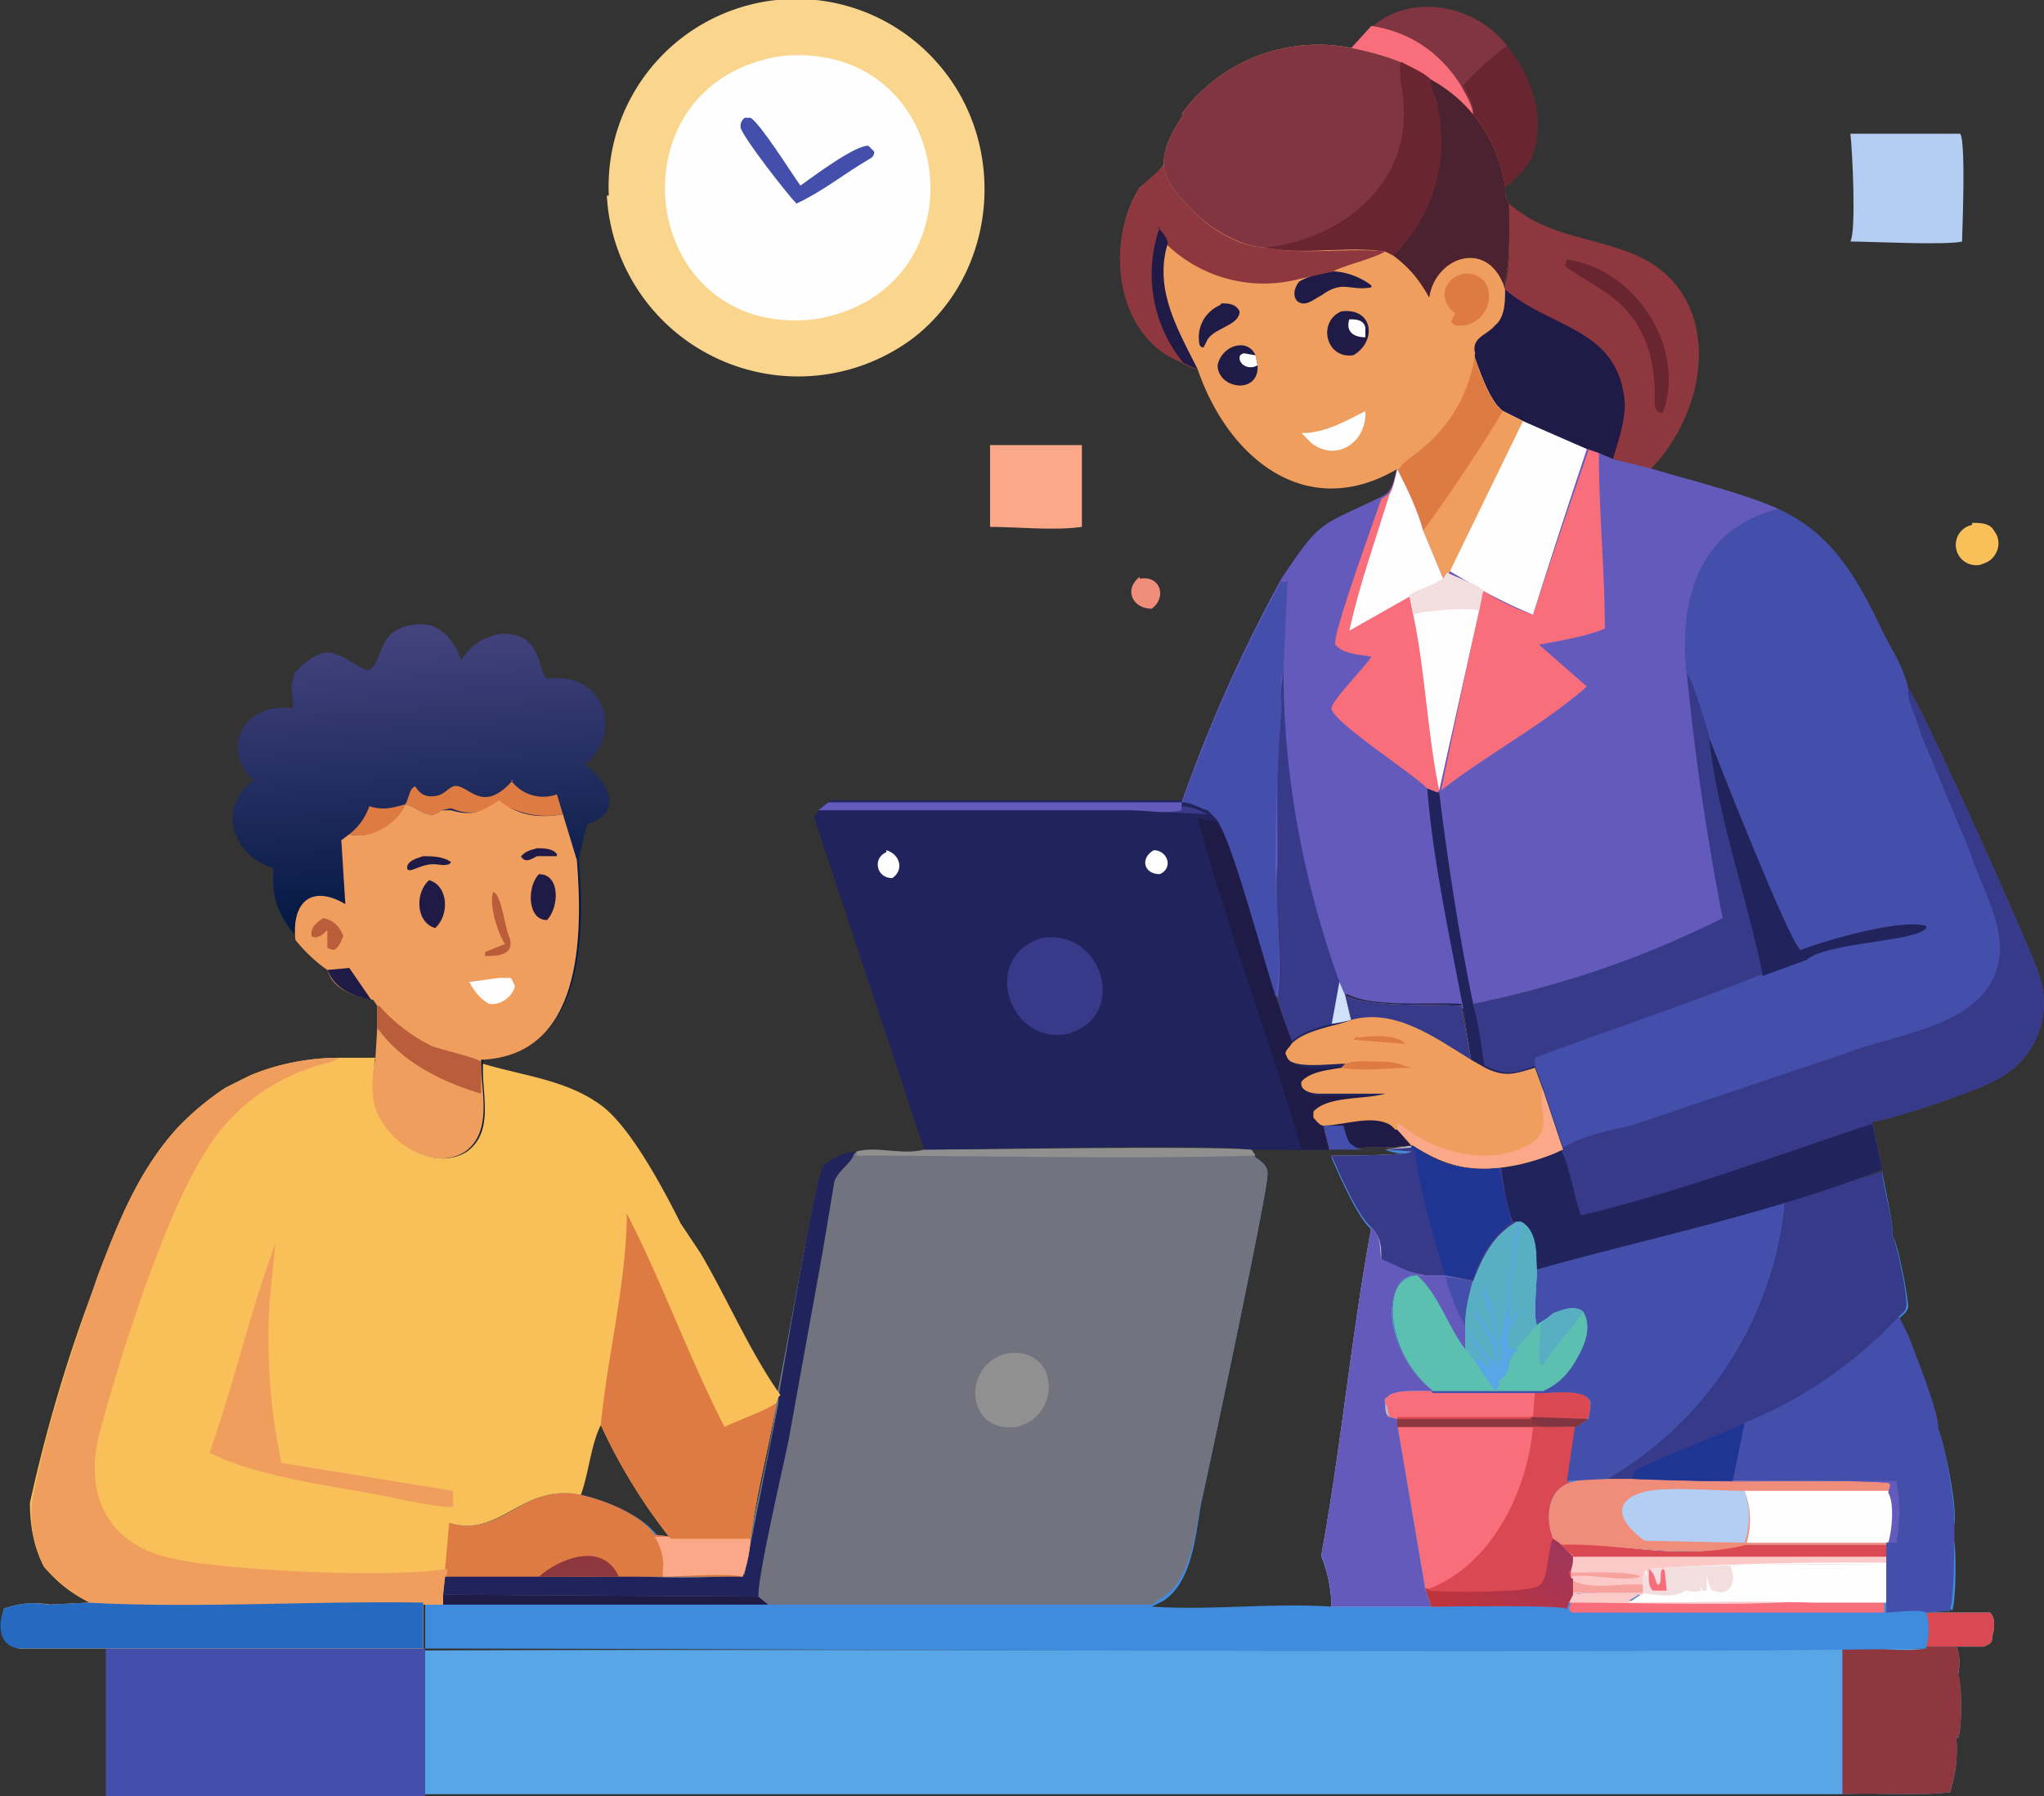 <svg xmlns="http://www.w3.org/2000/svg" data-name="Layer 1" viewBox="0 0 102.4 90"><rect x="0" y="0" width="102.4" height="90" fill="#333333" stroke="none"/><defs><linearGradient id="a" x1="114.5" x2="119" y1="-20" y2="-12.6" gradientTransform="matrix(.67 0 0 -.67 -2.3 68.3)" gradientUnits="userSpaceOnUse"><stop offset="0" stop-color="#bf343c"/><stop offset="1" stop-color="#9d365d"/></linearGradient><linearGradient id="b" x1="35.6" x2="34.2" y1="33.3" y2="55.4" gradientTransform="matrix(.67 0 0 -.67 -2.3 68.3)" gradientUnits="userSpaceOnUse"><stop offset="0" stop-color="#041943"/><stop offset="1" stop-color="#454480"/></linearGradient></defs><path d="M73.3 4.3c.6-.7 1.4-1.4 2.2-2 1.3 1.6 2 3.8 1.2 5.7-.4.6-.8 1-1.3 1.4a8.1 8.1 0 0 0-1.6-3.6c0-.5-.3-1-.5-1.5Z" fill="#6a2630"/><path d="M68.8 1.3c2-1.7 5.2-1 6.7 1-.8.6-1.6 1.3-2.2 2 .2.4.6 1 .5 1.5a10.2 10.2 0 0 0-6.1-3.3l1-1.2Z" fill="#813540"/><path d="m67.7 2.4 1-1.1c2 .3 3.5 1.4 4.5 3 .2.4.6 1 .6 1.5a10.2 10.2 0 0 0-6.1-3.3Z" fill="#f86f7b"/><path d="M99.8 82c0 .2 0 .3-.2.4l-.2.1h-2.9a3 3 0 0 0 0-1.7h3.2c.3.3.2.9.1 1.2Z" fill="#cfe1f8"/><path d="M99.8 82c0 .2 0 .3-.2.4l-.2.1h-2.9a3 3 0 0 0 0-1.7h3.2c.3.3.2.9.1 1.2Z" fill="#2f9681"/><path d="M99.8 82c0 .2 0 .3-.2.4l-.2.1h-2.9a3 3 0 0 0 0-1.7h3.2c.3.3.2.9.1 1.2Z" fill="#da4852"/><path d="M21.3 90h-16v-7.4h16V90Z" fill="#434fab"/><path d="M98 87a7 7 0 0 1-.3 2.8c-1.8.2-3.6 0-5.4.1h-71v-7.2c18-.1 57.8.1 75.2-.1v-.1H98c.2.3.2 1 .1 1.4.2.6.2 2.6 0 3.2Z" fill="#58a6e6"/><path d="M98 87a7 7 0 0 1-.3 2.8c-1.8.2-3.6 0-5.4.1v-7.3c1.3-.1 3 .2 4.2 0v-.1H98c.2.3.2 1 .1 1.3.2.7.2 2.6 0 3.3Z" fill="#8e373f"/><path d="M97.7 80.6v.1l-1.2.1a3 3 0 0 1 0 1.7v.1c-17.2.3-57.5 0-75.2 0v-2.3h.9v-1.7l.3-2.3c2.7.8 3.6-2 6.6-1.4 1.3.3 3 1 3.8 2l.7.1h4c.4-2.2 1-4.4 1.3-6.7V70c.4-1.7 1.9-10.6 2.3-11.4.4-.6 1-.7 1.6-.8 1.1-.3 2.4.2 3.5-.1 3 0 13.8-.2 16.4 0l.2.3c.3.2.6.4.6.8.1.5-2.9 14.6-3.3 16.4-.3 1.5-.4 4-1.9 5l-.6.3c3 .2 6-.2 9 0a7 7 0 0 0-.5-2.5c1-5.5 1.5-11 2.5-16.4-.7-.6-1.6-2.7-2-3.6.6 0 3.8 0 4-.2-.4 0-.9 0-1.3-.2h1.4v-.1c1.4 1 2.6 1.3 4.4 1.1.1.6.3 2.2.6 2.6h.1l.3.1c1 .3.7 1.6.8 2.4 5.8-1.6 11.7-2.8 17.3-5 .1.8.6 2.7.5 3.2.3.4.8 3.2.8 3.6-.1.3-.3.4-.5.6a20.3 20.3 0 0 1 2 5.6c.3.5 1 4 .8 4.7v.8c.1.5.1 3-.1 3.5Z" fill="#3f8bde"/><path d="M22.2 79.8c5.3.2 10.6 0 15.8.2l.5.4H22.2v-.6Z" fill="#1f1b46"/><path d="M78.7 79.9a13 13 0 0 1 3.4 0l-.5.3c3 .1 6.2 0 9.3 0h3.5v.6H78.9c-.2 0-.2 0-.3-.2l.1-.3.1-.4Z" fill="#f86f7b"/><path d="M78.7 79.9a13 13 0 0 1 3.4 0l-.5.3c3 .1 6.2 0 9.3 0-4 .3-8.2.1-12.3.1l.1-.4Z" fill="#fac9c8"/><path d="M87.4 77.4h7.1v2.9h-3.6c-3-.1-6.2 0-9.3 0l.6-.4c-.8-.1-2.7-.2-3.5 0l.1-.7v-.1c-.2-.1-.1-.1-.2-.3l.2-.8-.7-.7c3 0 6.5 1 9.3 0Z" fill="#fefefe"/><path d="M82.6 78.6a159.3 159.3 0 0 1 11.8-.2h-7.6l-.1.1c.2.5.2 1.2-.5 1.3l-.4-.1c-.2-.2-.2-.5-.3-.7v.7h-.2l-.1-.2v.2c-.3.1-.6 0-.8 0-.5.4-1.6.2-2.2.1l.1-.4v-.7h.1l.1.3v-.4Z" fill="#f2dedf"/><path d="M82.6 78.6c.4.3.3.8.5.8.2-.2 0-.6.2-.8l.1.1.1 1h-.7c-.2-.2-.2-.5-.2-.7v-.4Z" fill="#f86f7b"/><path d="M87.4 77.4h7.1v2.9-2h-.3a159.3 159.3 0 0 0-11.6.3v.4l-.1-.3h-.1l-.1.3v.9h-.1c-.8-.1-2.7-.2-3.5 0l.1-.7v-.1c-.2-.1-.1-.1-.1-.2v-1c-.2 0-.4-.3-.6-.6 3 0 6.5 1 9.3 0Z" fill="#fac9c8"/><path d="M78.6 78.8c.7 0 3.2-.1 3.6.2-1 .3-2.6-.2-3.5 0v-.2Zm.2.4c1 .5 2.5.1 3.5.2v.4h-3.6l.1-.6Z" fill="#f7a29c"/><path d="M87.4 77.4h7.1v.6H78.8l-.7-.7c3 0 6.4 1 9.3 0Z" fill="#da4852"/><path d="M80.5 74h1.3l3.4.2h9.5c.2.2.1.4 0 .6.3.6.2 1.8 0 2.4l-.2.2h-7c-3 .8-6.4-.1-9.4 0l-.3-.3c-.4-1-.3-2.4.8-2.8.6-.2 1.3-.2 2-.2Z" fill="#ef8c7a"/><path d="M82.4 77.2c-1.4-1-1.7-2.1.2-2.5 1.2-.2 3.5 0 4.8 0a4 4 0 0 1 0 2.6l-5-.1Z" fill="#b4cdf3"/><path d="M87.4 74.7h7.3c.4.6.2 1.9 0 2.5l-.2.1h-7a4 4 0 0 0-.1-2.6Z" fill="#fefefe"/><path d="M97.7 80.6v.1l-1.2.1c-.4-.2-1.6 0-2 0v-3.5h.2l.1-.5c0-.5.2-1.6-.1-2l.1-.4v-.1c-2.9-.2-6.7 0-9.6-.2h1.6l.6-2.8c2.5-1 6-3.3 7.7-5.4l.5 1c.3.8 1.6 4 1.5 4.7.3.5.9 4 .8 4.7v.8c0 .5 0 3-.2 3.5Z" fill="#434fab"/><path d="M86.8 74.2H95a8 8 0 0 1 0 3.1h-.6.2c.2-.7.3-2 0-2.5 0-.2.2-.4 0-.5-2.8-.2-6.7 0-9.5-.1h1.6Z" fill="#635abc"/><path d="M95.5 65.4c0 .3-.2.4-.4.6a22 22 0 0 1-7.7 5.3l-.6 2.9h-1.6l-3.4-.1h-1.3a18 18 0 0 0 8.9-13.9l4.9-1.5c0 .7.6 2.6.5 3.2.2.3.8 3.1.7 3.6Z" fill="#373a89"/><path d="m81.8 74 .1-.3c.4-.3 4.7-2 5.5-2.4l-.6 2.9h-1.6a97 97 0 0 1-3.4-.1Z" fill="#1f3593"/><path d="M71.8 69.7h5.5c.5 0 1.9 0 2.2.3.3.3.1.7.1 1l-.6.4v.1l-.4 2.7c-1.2.5-1.2 1.9-.8 2.9l.3.2c.2.2.4.5.7.6 0 .3 0 .6-.2.9l.1.2.1.2v.7l-.2.4-.1.2c-.6-.2-5.7 0-6.8 0l-.3-.9-1.4-8.2v-.3h-.4c-1-1.8 1.2-1.4 2.2-1.4Z" fill="#f86f7b"/><path d="M71.8 69.7h5.5c.5 0 1.9 0 2.2.3.3.3.1.7.1 1l-.6.4v.1h-9V71h-.4c-1-1.7 1.2-1.4 2.2-1.4Z" fill="#f86f7b"/><path d="M77.3 69.8c.5 0 1.9-.2 2.2.2.3.3.1.7.1 1l-.6.5h-9V71h-.4 7.2l.1-1.3h.4Z" fill="#da4852"/><path d="m76.7 71 2.9.1-.6.4c-.6-.1-1.7.2-2.3-.2v-.2Z" fill="#813540"/><path d="M70 71.1h6.7v.2c.6.4 1.7 0 2.3.2h-9V71Z" fill="#8e373f"/><path d="M76.8 71.5h2.1c0 1-.2 1.8-.3 2.8-1.1.4-1.2 1.8-.8 2.8l.3.2.7.7-.1.8v.2l.1.2v.7l-.2.4-.1.3c-.6-.2-5.7-.1-6.8-.1l-.3-.9h.2c3.1-1.2 4.9-4.8 5.2-8.1Z" fill="#da4852"/><path d="M71.6 79.7c.7.1 4.8.1 5.4-.2.6-.2.5-1.8.8-2.4l.3.2.7.7c0 .3 0 .5-.2.8l.1.3h.1v.8l-.2.4-.1.3c-.6-.2-5.7-.1-6.8-.1l-.3-.9h.1Z" fill="url(#a)"/><path d="M89.4 60.2a18 18 0 0 1-8.9 13.9l-2 .1.4-2.7h.1l.6-.4c0-.4.2-.8 0-1-.4-.5-1.8-.3-2.3-.3h-5.5a5.4 5.4 0 0 1-2-3.7c-.1-1.1 0-2.3 1.5-2.2h1.1l1.4.2c.5-1.2 1-2.2 2.1-3l.2.1h.1c.9.4.7 1.6.8 2.4 4-1.2 8.3-2 12.4-3.4Z" fill="#434fab"/><path d="M76 61.2h.2c.9.4.7 1.6.8 2.4 0 .5-.2 2.4 0 2.8l.1-.1.8-.5c.4-.2 1-.4 1.4-.1.4.6.2 1.4-.1 2-.5 1-1 1.6-1.9 2h-5.5a5.4 5.4 0 0 1-2-3.6c-.1-1.1.1-2.3 1.5-2.2h1.1l1.4.2c.5-1.2 1-2.2 2.1-3Z" fill="#5cc0b0"/><path d="M77.8 65.8c.5-.2 1-.4 1.5-.1-.6 1-1.4 1.7-2 2.7h-.1c-.2-.4 0-1.7 0-2.1l.6-.5Z" fill="#58aec2"/><path d="M71.3 63.9h1.1l1.4.2c-.2.8-.4 1.5-.4 2.3v1.2c-.9-1.2-1.3-2.7-2.4-3.7h.3Z" fill="#635abc"/><path d="m72.4 64 1.4.1c-.2.8-.4 1.5-.4 2.3-.4-.6-.8-1.7-1-2.5Z" fill="#434fab"/><path d="M76 61.2h.2c.9.4.7 1.6.8 2.4 0 .5-.2 2.4 0 2.8l-1 1.1-.4.8c-.1.5-.2.6-.6.9v.5h-.1l-1-1.5-.5-.6v-1.2c0-.8.2-1.5.4-2.3.5-1.2 1-2.2 2.1-3Z" fill="#58aec2"/><path d="M76.1 61.2h.1a23 23 0 0 0-.6 5c.3-.2.3-.5.6-.6-.3.5-.7.9-.6 1.5v.5h.5c-.2.1-.5.5-.5.7 0 .5-.2.6-.5.9 0 .2 0 .3-.2.5l-1-1.5.2-.2c.1.2.4.5.6.5-.4-.7-.9-1-1.2-2 .4.7.8 1.3 1.4 1.8 0-1-.5-1.7-1-2.5v-.1c.4.4.7 1 1 1.6 0-1.5-.4-1.7-.7-3v.2-.1c.6.7.8 2.1.8 3 .6-.8.6-4.8 1.1-6.2Z" fill="#58a6e6"/><path d="M75 67.3h.2c0 .4 0 .9-.2 1.2v-1.2Zm1.2-6c.9.3.7 1.5.8 2.3 0 .5-.2 2.4 0 2.8l-1 1.1-.2.1h-.1l-.2-.5c0-.6.4-1 .8-1.4h-.1c-.3 0-.3.3-.6.4 0-1.2.3-3.6.6-4.9Z" fill="#58aec2"/><path d="M76 61.2c-1.2.7-1.7 1.7-2.2 3l-1.4-.3H71a1 1 0 0 0-.9.4c-1 1.7.2 4.3 1.7 5.4-.6 0-2-.1-2.3.3-.2.2-.1.3 0 .5l.1.5.4.1v.4l1.4 8.1.3.9h-5c0-1-.2-1.7-.5-2.6 1-5.5 1.5-11 2.5-16.4-.7-.6-1.6-2.7-2-3.6.6 0 3.8 0 4-.2l-1.3-.1 1.3-.2a6 6 0 0 0 4.5 1.1c.1.6.3 2.2.6 2.6h.1Z" fill="#bcb9ca"/><path d="M76 61.2c-1.2.7-1.7 1.7-2.2 3l-1.4-.3h-1c-.8-.1-1.6-.5-2.2-.8 0-.6 0-1.1-.5-1.6-.7-.6-1.6-2.7-2-3.6.6 0 3.8 0 4-.2l-1.3-.1 1.3-.1v-.1a6 6 0 0 0 4.5 1.1c.1.6.3 2.2.6 2.6h.1Z" fill="#373a89"/><path d="M70.8 57.4c1.4 1 2.6 1.3 4.3 1.1.2.6.4 2.2.6 2.6h.2a5.3 5.3 0 0 0-2.1 3l-1.4-.2c-.5-1.6-1.4-4.7-1.5-6.2l-.2-.2v-.1Z" fill="#1f3593"/><path d="m71.4 79.6.3.9h-5c0-1-.2-1.7-.5-2.6 1-5.5 1.5-11 2.5-16.4.5.4.4 1 .5 1.6.6.2 1.4.7 2.1.8H71a1 1 0 0 0-.9.4c-1 1.7.2 4.3 1.7 5.4-.6 0-2-.1-2.3.3-.2.1-.1.3-.1.4 0 .2 0 .5.2.6l.4.1v.3l1.4 8.2Z" fill="#635abc"/><path d="M60.2 75c-.3 1.6-.5 4.1-1.9 5l-.6.4H38.5L38 80l-15.8-.1v-1.3l.3-2.2c2.7.7 3.6-2 6.6-1.5 1.3.3 3 1 3.7 2l.8.1h4c.4-2.2 1-4.4 1.3-6.7V70c.4-1.6 1.9-10.6 2.3-11.4.4-.6 1-.7 1.6-.8 1.1-.3 2.4.2 3.5-.1 3 0 13.8-.2 16.4 0l.2.3c.3.2.6.4.6.8.1.5-2.9 14.6-3.3 16.4Z" fill="#737380"/><path d="M62.9 57.9c-6.6.2-13.4 0-20 0v-.2c1-.3 2.3.2 3.4-.1 3 0 13.8-.2 16.4 0l.2.3Zm-12.4 9.9c2.6-.3 2.7 3.2.4 3.7-2.6.3-2.7-3.2-.4-3.7Z" fill="#919091"/><path d="M39 70c.3-1.7 1.8-10.7 2.2-11.5.4-.5 1-.7 1.6-.8 0 .5-.8.9-1 1.5l-.6 3.6-1.7 9.4c-.2 1-1.6 7-1.5 7.8l-15.8-.1v-1H27c1.4.1 2.7.2 4 0 2.1.2 4.3.2 6.3 0l1.7-8.6V70Z" fill="#21245c"/><path d="M37.6 77a6 6 0 0 1-.4 2H22.3v-.4c0-.8 0-1.5.2-2.3 2.7.8 3.6-2 6.6-1.4 1.3.3 3 1 3.7 2l.8.1h4Z" fill="#de7b42"/><path d="M27 79c1-.9 3.2-1.8 4 0h-4Z" fill="#8e373f"/><path d="M37.6 77a6 6 0 0 1-.4 2c-.9-.2-3 0-4 0v-.3c.1-.6-.1-1.2-.4-1.7h4.8Z" fill="#faa888"/><path d="M98.8 26.2c.4 0 .9 0 1.1.4a1 1 0 0 1 .1 1.1c-.2.4-.5.5-.8.6a1 1 0 0 1-.4-2Z" fill="#f9c05a"/><path d="M92.8 6.7h5.4c.3.4.1 5 .1 5.2v.2c-.8.2-4.7 0-5.6 0 .3-.5.1-4.6 0-5.4Z" fill="#b4cdf3"/><path d="M75.6 10.2c1.7 1.5 3.6 1.6 5.6 2.3 5.2 1.6 4.7 7.7 1.5 11l-1.9-.5-.7-.3c-1.3-.4-2.6-1-3.8-1.6l-1-.5c-.7-.5-1.2-2.1-1.5-3 0-.7.6-.8 1.1-1.3.5-.4.5-1.2.5-1.8v-.3c.3-.6.2-3.3.2-4Z" fill="#8e373f"/><path d="M78.5 13c3.5.5 6 4.5 4.8 7.7-.5 0-.4-.6-.4-1 0-1.7-.5-3.5-2-4.7-.4-.4-2.4-1.5-2.5-1.7l.1-.3Z" fill="#6a2630"/><path d="M75.4 14.5c2.3 2 5.7 1.9 6 5.7 0 1-.3 1.8-.6 2.8l-.7-.3c-1.3-.4-2.6-1-3.8-1.6l-1-.5c-.7-.5-1.2-2.1-1.5-3-.1-.7.6-.8 1.1-1.3.5-.4.5-1.2.5-1.8Z" fill="#1f1b46"/><path d="M89.1 25.5c2.8 1.3 4 3.6 5.3 6.3.4.8 1 1.7 1.2 2.7.5.5 6 12.7 6.5 14.2a4.3 4.3 0 0 1-2.3 5.5c-.6.4-5.3 2-6 2l.5 2.4c-5.7 2.2-11.6 3.4-17.3 5 0-.8 0-2-.8-2.4h-.5l-.6-2.7a11 11 0 0 0 3.1-.9l-1-3c0-.4-.1-.7-.3-1-1 .2-1.6.4-2.5 0l-.6-3.3c4.3-.7 8.5-2.5 12.5-4.4-.9-4-1.5-8-1.8-12.2-.4-3.8.5-7.3 4.6-8.2Z" fill="#434fab"/><path d="M88.3 48.9c-.8-4-2.3-8.1-2.7-12 .5 1.3 4 10.2 4.6 10.7 1.3-.5 5.1-1.6 6.3-1.2v.1c-.5.7-5 .7-6 1.6l-2.2.8Z" fill="#21245c"/><path d="M84.5 33.7c.3.4 1 2.7 1.1 3.1.4 4 1.9 8.2 2.7 12-3.7 1.5-7.7 2.8-11.4 4.2v.5c-1 .4-1.5.5-2.5 0l-.6-3.2A50 50 0 0 0 86.3 46c-.9-4-1.4-8.2-1.8-12.3Z" fill="#373a89"/><path d="M95.6 34.5c.5.5 6 12.7 6.5 14.2a4.3 4.3 0 0 1-2.3 5.5c-.6.4-5.3 2-6 2l.5 2.4c-5.7 2.2-11.6 3.4-17.3 5 0-.8 0-2-.8-2.4h-.5l-.6-2.7a11 11 0 0 0 3.1-.9c.7-.6 2.6-1 3.5-1.2l10.7-3.6c2.8-1.1 7.6-1.4 7.8-5.2 0-1.7-1-3.3-1.5-4.9l-2.5-6c-.1-.5-.7-1.7-.6-2.1v-.1Z" fill="#373a89"/><path d="M79.2 60.9c5-1.2 9.8-3 14.6-4.6l.5 2.3c-5.6 2.2-11.6 3.4-17.3 5 0-.8 0-2-.8-2.4h-.4c-.3-.5-.5-2.1-.6-2.7 1-.2 2-.4 3-.9.5 1 .6 2.2 1 3.3Z" fill="#21245c"/><path d="M70 23.5c.2-.3 1-.8 1.2-1 1.5-1.2 2.4-3 2.6-4.8.3.8.8 2.4 1.5 2.9l1 .5c1.2.6 2.5 1.2 3.8 1.6l.7.3 2 .5c2 .6 4.5 1.2 6.3 2-4 1-5 4.5-4.6 8.2.4 4.1 1 8.2 1.8 12.3a50 50 0 0 1-12.5 4.3c.3 1 .4 2.2.6 3.2l-.7-.4-.4-2.6c-1.6-.2-4.5 0-5.8-.7l-.1.1.3 1.3a6 6 0 0 1-1 .2 6 6 0 0 0-2 .9L64 50c-.7-1.7-2.4-8.2-3.1-9l-.4-.4c-.4-.1-.8-.4-1.3-.4a75 75 0 0 1 5-11.2c2-3 1.9-2.6 5-4.1l.4-.2c.2-.3.3-.9.4-1.3Z" fill="#635abc"/><path d="m79.5 22.5.6.2c0 3 .3 5.9.3 8.8-1 .4-2.2.6-3.3.8l2.4 2.1c-2.3 2-5 3.4-7.3 5.2a903.7 903.7 0 0 1 2.1-10c.8.5 1.6.9 2.5 1.2a474 474 0 0 1 2.8-8.3Z" fill="#f86f7b"/><path d="M70 23.5c.2-.3 1-.8 1.2-1 1.5-1.2 2.4-3 2.6-4.8.3.8.8 2.4 1.5 2.9l1 .5 3.2 1.4a474 474 0 0 0-2.7 8.3 25 25 0 0 1-2.5-1.2l-1.7-1-.3.4-1-2.4c-.4-1-.7-2.1-1.3-3.1Z" fill="#fefefe"/><path d="m75.3 20.6 1 .5-3.7 7.6-.3.3-1-2.4 4-6Z" fill="#ef9e5e"/><path d="M70 23.5c.2-.3 1-.8 1.2-1 1.5-1.2 2.4-3 2.6-4.8.3.8.8 2.4 1.5 2.9a95 95 0 0 1-4 6L70 23.5Z" fill="#de7b42"/><path d="M70 23.5c.5 1 1 2 1.3 3.1l1 2.4.2-.3c.6.3 1.3.5 1.8.9l-.2 1-2 9-.1.1c.5 3.3 1 7.2 1.8 10.6l.6 3.2-.7-.4-.4-2.6c-1.6-.2-4.5 0-5.8-.7h-.2c.1.5.2 1 .4 1.3a6 6 0 0 1-1 .3 6 6 0 0 0-2 .9L64 50c-.7-1.7-2.4-8.2-3.1-9l-.4-.4c-.4-.2-.8-.4-1.3-.4a75 75 0 0 1 5-11.2c2-3 1.9-2.6 5-4.1l.3-.2c.3-.3.4-.9.5-1.3Z" fill="#635abc"/><path d="m71.5 39.5.5.2h.1c.4 3.3 1 7.2 1.7 10.6.3 1 .4 2.1.6 3.2l-.7-.4-.4-2.6c-.7-3.7-1.5-7.3-1.8-11Z" fill="#21245c"/><path d="M64.3 33.6c0 5.3 1 10.6 2.8 15.6l.3.7.3 1.3a6 6 0 0 1-1 .2 6 6 0 0 0-2 .9L64 50c.3-2.2-.2-4.5 0-6.7 0-3-.1-6.8.3-9.8Z" fill="#373a89"/><path d="m67.1 49.2.3.7.3 1.3a6 6 0 0 1-1 .2l.4-2.2Z" fill="#cfe1f8"/><path d="m64.3 29.2.2-.1-.2 4.5c-.2.4-.1 1.4-.1 1.9a105 105 0 0 0-.3 8c0 2.1.4 4.4 0 6.6-.6-1.7-2.3-8.2-3-9l-.4-.4c-.4-.1-.8-.4-1.3-.4a75 75 0 0 1 5-11.2Z" fill="#434fab"/><path d="M70 23.5c.5 1 1 2 1.3 3.1l1 2.4.2-.3c.6.3 1.3.5 1.8.9l-.2 1-2 9-.1.1-.5-.2c-.8-.8-4.7-3.3-4.8-4 0-.4 1.8-2.2 2-2.6-.5-.1-1.4-.1-1.8-.6-.2-.4 2-6.4 2.3-7.3l.3-.2c.3-.3.4-.9.5-1.3Z" fill="#f86f7b"/><path d="M70 23.5c.5 1 1 2 1.3 3.1l1 2.4c-.6.4-1.2.5-1.7.9l-3 1.7c.5-2.3 1.3-4.5 2-6.8.2-.3.3-.9.4-1.3Z" fill="#fefefe"/><path d="M72.5 28.7c.6.3 1.3.5 1.8.9l-.2 1-2 9c-.6-2.9-.7-6-1.3-8.8l-.2-1c.5-.3 1.1-.4 1.7-.8l.2-.3Z" fill="#fefefe"/><path d="M72.5 28.7c.6.3 1.3.5 1.8.9l-.2 1c-.4-.2-2.9 0-3.3.2l-.2-1c.5-.3 1.1-.4 1.7-.8l.2-.3Z" fill="#f2dedf"/><path d="M57.1 29c1-.2 1.4.9.6 1.5-1 0-1.4-1-.6-1.6Z" fill="#ef8c7a"/><path d="M49.6 22.3h4.6v4.1c-1.4.2-3.2 0-4.6 0v-4.1Z" fill="#faa888"/><path d="M30.5 9.8A9.4 9.4 0 0 1 47 3.2c3.5 4 3 10.4-1.2 13.7a9.6 9.6 0 0 1-15.4-7.1Z" fill="#fad58e"/><path d="M39.2 2.8C48 2 49.5 14.6 40.8 16c-8.9 1-10.4-11.9-1.6-13.2Z" fill="#fefefe"/><path d="M37.3 5.9h.3c.5.3 2 2.7 2.5 3.4.7-.5 2.7-2 3.4-2l.3.3c0 .2-.1.3-.3.4-1.2.7-2.3 1.6-3.6 2.2-.4-.4-2.6-3.2-2.8-3.8 0-.2 0-.3.2-.5Z" fill="#434fab"/><path d="M59.2 5.7a8.5 8.5 0 0 1 8.5-3.3c1.4.3 2.9.7 4 1.6 2 1.1 3.3 3 3.7 5.3 0 .3 0 .6.2.9 0 .7.1 3.4-.3 4l.1.3c0 .6 0 1.4-.5 1.8-.4.5-1.2.6-1 1.4a7.3 7.3 0 0 1-2.7 4.8c-.2.2-1 .7-1.1 1H70c-4.6 2.7-8.5-.6-10-5l-.6-.3c-3.4-1.2-4.1-6-2.3-8.8.3-.2 1.2-1 1.2-1.2 0-.9.5-1.7 1-2.5Z" fill="#ef9e5e"/><path d="M61.2 15.2c.3 0 .7 0 .9.4 0 .7-1.2.8-1.6 1.4l-.2.4h-.1l-.1-.1c-.2-.9.3-1.7 1-2Zm1.8 3.1c.1 1.5-2 1.2-2 0 .2-1 1.5-1.4 1.9-.5l.1.5Z" fill="#1f1b46"/><path d="M63 18.3c-.3.2-.8.1-.9-.3 0-.2 0-.2.2-.3l.6.1.1.5Zm5.4 2.3c.1 1.5-1.4 2.6-2.7 1.6l-.5-.5c1.2 0 2.2-.6 3.2-1.1Z" fill="#fefefe"/><path d="M66.8 13.6c.6 0 1.4.3 1.9.7v.1c-1.1.2-1.4-.4-2.5.4-.4.2-.8.6-1.2.3-.3-.3-.1-.8.1-1 .5-.3 1.1-.4 1.7-.5Zm.4 2c1.6-.2 1.8 1.5.6 2.2-1.4.2-1.8-1.7-.6-2.2Z" fill="#1f1b46"/><path d="M67.6 16c.3 0 .7 0 .8.4v.5c-.6 0-1-.3-.8-.9Z" fill="#fefefe"/><path d="M73.4 13.7c1.7 0 1.5 2.3 0 2.6-.2 0-.6.1-.7-.2l.2-.4c-.9-.7-.6-1.8.5-2Z" fill="#de7b42"/><path d="M59.3 18.2c-3.4-1.2-4-6-2.2-8.8.2-.2 1.2-1 1.2-1.2 0 .8.8 1.7 1.3 2.2.9 1 2.5 2 3.8 2 2 .4 4 0 6 .2-.7.4-2.1.7-2.6 1L65 14a7 7 0 0 1-6.6-1.8c-.7 2.3.5 4.3 1.5 6.3l-.7-.3Z" fill="#8e373f"/><path d="M58 11.4c.2.2.5.5.5.8-.7 2.3.5 4.3 1.5 6.3l-.7-.3a7 7 0 0 1-1.2-6.8Z" fill="#1f1b46"/><path d="M59.2 5.7a8.5 8.5 0 0 1 8.5-3.3c1.4.3 2.9.7 4 1.6 2 1.1 3.3 3 3.7 5.3 0 .3 0 .6.2.9 0 .7.1 3.4-.3 4-.9-2.2-3.4-1.3-3.7.7-.5-.9-1-1.5-1.8-2.1l-.4-.2c-2-.3-4 .2-6-.2-1.2 0-2.9-1-3.8-2-.5-.5-1.3-1.4-1.3-2.2 0-.9.5-1.7 1-2.5Z" fill="#813540"/><path d="M70.2 3.1c.5.3 1.1.5 1.5.9l.3 1.3a8 8 0 0 1-2.2 7.5l-.4-.2c-2-.3-4 .2-6-.2 3.8-.4 7.3-3.2 6.9-7.3 0-.5-.3-1.6-.1-2Z" fill="#6a2630"/><path d="M71.7 4c2 1.1 3.3 3 3.7 5.3 0 .3 0 .6.2.9 0 .7.1 3.4-.3 4-.9-2.2-3.4-1.3-3.7.7-.5-.9-1-1.5-1.8-2.1A8 8 0 0 0 72 5.3c0-.4-.4-1-.3-1.3Z" fill="#4a2230"/><path d="M78.2 57.6c-1 .5-2 .8-3 .9-1.8.2-3-.2-4.4-1.1l-1.4.1h-1c-1.7.2-4 .1-5.7.1-2.6-.3-13.4 0-16.4 0L40.8 41c0-.2.2-.3.3-.5l.5-.4h17.6v.1c.5 0 .9.3 1.3.4l.4.4c.7.8 2.4 7.3 3 9l.8 2.2c.5-.5 1.3-.7 2-.9a7 7 0 0 0 1-.2l-.3-1.3c1.4.7 4.3.4 5.8.5l.5 2.7.7.4c1 .5 1.5.4 2.5 0l.4 1.1 1 3Z" fill="#21245c"/><path d="M59.2 40.4c.5 0 .9.2 1.3.4l-3.8-.2c.7 0 1.8.2 2.5 0v-.3Z" fill="#373a89"/><path d="M57.8 42.6c.7 0 1 .9.3 1.2-.8 0-1-.8-.3-1.2Zm-13.4 0c.7.2.9 1 .3 1.4-.8 0-1-1-.3-1.3Z" fill="#fefefe"/><path d="M41.6 40.2h17.6v.4c-.8.2-1.8 0-2.5 0H41l.5-.4Z" fill="#635abc"/><path d="M52.2 47c3-.5 4.4 3.9 1.3 4.8-3 .6-4.4-3.9-1.3-4.8Z" fill="#373a89"/><path d="M65.8 55.7v.3l.5.4.3 1.2h-1.4C63.6 52 61.5 46.6 60 41l1 .2c.7.8 2.4 7.3 3 9l.8 2.2-.3.6.3.3c.6.4 2 .2 2.7.1l-.2.2c-.6.1-1.6.2-2 .8 0 .4.6.5 1 .5h3.3c-1 .3-3 .2-3.7.9Z" fill="#1f1b46"/><path d="M78.2 57.6c-1 .5-2 .8-3 .9-1.8.2-3-.2-4.4-1.1l-1.4.1h-1l-1.8.1-.3-1.2c-.2 0-.4-.3-.5-.4v-.3c.7-.8 2.6-.6 3.6-.9h-3.3c-.3 0-1-.1-.9-.6.4-.5 1.4-.6 2-.7l.2-.2c-.7 0-2.1.2-2.7-.1-.2-.1-.2-.2-.3-.4 0-.2.2-.3.3-.5.5-.5 1.3-.7 2-.9a7 7 0 0 0 1-.3l-.3-1.2c1.4.6 4.3.4 5.8.5l.5 2.7.7.4c1 .5 1.5.3 2.5 0l.4 1.1 1 3Z" fill="#ef9e5e"/><path d="M68 52c.6-.1 2-.2 2.4.3l-2.6-.2.2-.2Zm-.6 1.3c.5-.2 1.4-.1 2-.1.5 0 .9.2 1.3.3-1 0-2.4.2-3.5 0l.2-.2Z" fill="#de7b42"/><path d="m70.8 57.4-1.4.1h-1l-1.8.1-.3-1.2c1 0 2.5-.6 3.4 0l.2.2h.1l.7.8Z" fill="#1f1b46"/><path d="M68.5 57.6h-1.9l-.3-1.2h1c.1.3.2.9.5 1 .2.2.5.2.7.2Z" fill="#434fab"/><path d="M70 56.6v-.3h.1c1.7 1.4 4.2 2.1 6.2 1.2 1.8-.8.6-2 1-2.9l1 3c-1 .5-2 .7-3.1.9-1.8.2-3-.2-4.4-1.1l-.8-.8Z" fill="#faa888"/><path d="M67.4 49.9c1.4.6 4.3.4 5.8.5l.5 2.7c-1.8-1.1-3.8-2.6-6-2l-.3-1.2Z" fill="#373a89"/><path d="M14.7 33.8c.4-.5 1-1 1.6-1.1.9-.1 2 1.2 2.3.8.6-.5.3-2 2.2-2.2 1.2-.2 2 .8 2.3 1.8.6-1.1 2.2-1.8 3.3-1 .7.6.7 1.7 1 1.9h.2c2.6-.3 3.7 2.7 1.7 4.3 1.2.9 2 2.4.1 3L29 43c.3 3.8.3 9.8-4.8 10v.2c0 1.4.6 3.4-.8 4.4-1.5.9-3.4-.1-4.2-1.4-.7-1-.6-2.1-.4-3.2l.2-1.6v-1.1l-.3-.3c-.9-.2-1.8-.5-2.2-1.5-.6-.4-1.2-1-1.6-1.5-1-1.2-1.3-2-1.2-3.5-2-.6-2.9-3-1-4.4-1.8-1.7-.3-4 2-3.6l-.1-1.2.2-.7Z" fill="url(#b)"/><path d="M25.6 39.1a2 2 0 0 0 2.3.7l.3 1c-1.2.2-2.1 0-3.2-.6-.9.5-1.4.7-2.4.3l-.5.1c-.6.6-1.2-.2-1.8-.3-.4 1-1.7 1.8-2.8 1.5a3 3 0 0 0 1-1.4c.7.2 1.1.1 1.8-.1.2-.3.2-.8.5-.9.2.3.4.5.8.5.6 0 .7-.3 1.1-.5.7-.2 1.3 1.3 2.7 0l.3-.3Z" fill="#de7b42"/><path d="M25 40.1c1 .8 2 .9 3.2.7l.7 2.3c.3 3.8.3 9.8-4.8 10v.2c0 1.4.6 3.4-.8 4.4-1.4.9-3.3-.1-4.2-1.4-.7-1-.6-2.1-.3-3.2l.1-1.6v-1.1l-.2-.3c-1-.2-2-.5-2.3-1.5-.6-.4-1.2-1-1.6-1.5-.2-1.9.8-2.8 2.5-1.8l-.2-3.2.4-.3c1 .3 2.4-.5 2.8-1.5.6.1 1.2.9 1.8.3h.5c1 .3 1.5.1 2.4-.5Z" fill="#ef9e5e"/><path d="M26.9 42.5c.3 0 .8 0 1 .3v.1h-1c-.2.1-.6.4-.8 0 .3-.3.5-.3.8-.4Zm-5.7.4c.4 0 1 0 1.4.3l-.1.1c-.3.1-.5 0-.8 0-.4 0-.8.2-1.1.3-.2 0-.2 0-.2-.2.1-.3.5-.4.8-.5Z" fill="#1f1b46"/><path d="M16.2 46c.5.1.8.4 1 .9-.1.2-.2.6-.5.7l-.3-.1v-.9c-.2.2-.5.5-.8.3v-.1c0-.4.3-.6.6-.8Zm8.5-1.3c.4 0 .6 1.8.8 2.2.3.8-.3 1-1 1h-.2v-.2l1-.4c-.4-.6-.8-2-.6-2.6Z" fill="#b95d3b"/><path d="m16.4 48.6 1.1-.1 1.1 1.6c-.9-.2-1.8-.5-2.2-1.5Z" fill="#1f1b46"/><path d="M25 49h.6l.2.4c-.1.5-.7 1-1.3.9-.5-.3-.7-.6-1-1.1L25 49Z" fill="#fefefe"/><path d="M21.5 44.1c1 .3 1 1.8.3 2.4-1-.3-1-1.8-.3-2.4Zm5.5-.3c1.1 0 1 1.7.4 2.3-1 0-1-1.7-.4-2.3Z" fill="#1f1b46"/><path d="M19 50.4c.7.8 1.6 1.5 2.6 2 .5.2 2.3.6 2.5.8v1.6c-2-.6-4-1.6-5.2-3.3v-1.1Z" fill="#b95d3b"/><path d="m39 70-.1.3c-.4 2.3-1 4.5-1.3 6.8h-4a28 28 0 0 1-3.5-5.7c-.5 1-.6 2.4-1 3.5-3-.6-4 2.2-6.6 1.4l-.2 2.3v.3l-.1 1v.5h-1v2.2H1c-1-.2-1-1.2-.8-2 .8-.3 1.5-.3 2.3-.2l2-.1c-1-.5-1.6-1-2.3-1.8-.5-1-.7-2-.7-3.2A77 77 0 0 1 4.9 64c1-2.7 2-5.3 4-7.5a14 14 0 0 1 2.4-2l1.2-.6c1.4-.6 3-.9 4.5-.9h1.8c-.2 1.2-.3 2.3.4 3.3.8 1.3 2.8 2.3 4.2 1.4 1.4-1 .7-3 .8-4.4 2 .6 4.1.8 5.8 2 1.5 1 3.2 4.2 4.1 6l1 1.5c1.3 2.2 2.5 5 4 7.1Z" fill="#f9c05a"/><path d="m13.8 62.3-.3 3a30 30 0 0 0 .6 8l8.6 1.4v.8h-.1c-.8 0-1.5-.2-2.2-.3-3-.7-7-1-9.9-2.4 1.2-3.4 2-7 3.3-10.5Z" fill="#ef9e5e"/><path d="M38.9 70.3c-.4 2.3-1 4.5-1.3 6.8h-4a28 28 0 0 1-3.5-5.7c.3-3.3 1.3-7.2 1.3-10.6 1.8 3.5 3.1 7.2 4.9 10.7.8-.4 1.8-.7 2.6-1.2Z" fill="#de7b42"/><path d="m22.3 79-.1.8v.6h-1v2.2H1c-1-.2-1-1.2-.7-2a4 4 0 0 1 2.2-.2l2-.1a8 8 0 0 1-2.3-1.8c-.5-1-.7-2-.6-3.2.7-3.8 2-7.6 3.3-11.4 1-2.6 2-5.2 4-7.4a14 14 0 0 1 2.4-2l1.2-.6c1.4-.6 3-.9 4.5-.9-.4.3-1 .3-1.4.5a9.7 9.7 0 0 0-5.3 4.2c-2 3.1-4.2 10-5.2 13.7-1 3.2.1 6 3.6 6.7 2.7.6 11 1 13.7.5v.3Z" fill="#ef9e5e"/><path d="M21.3 82.6H.9c-1-.2-1-1.2-.7-2a4 4 0 0 1 2.2-.2l2-.1c5.5.3 11.3-.1 16.8 0v2.3Z" fill="#2669c0"/></svg>